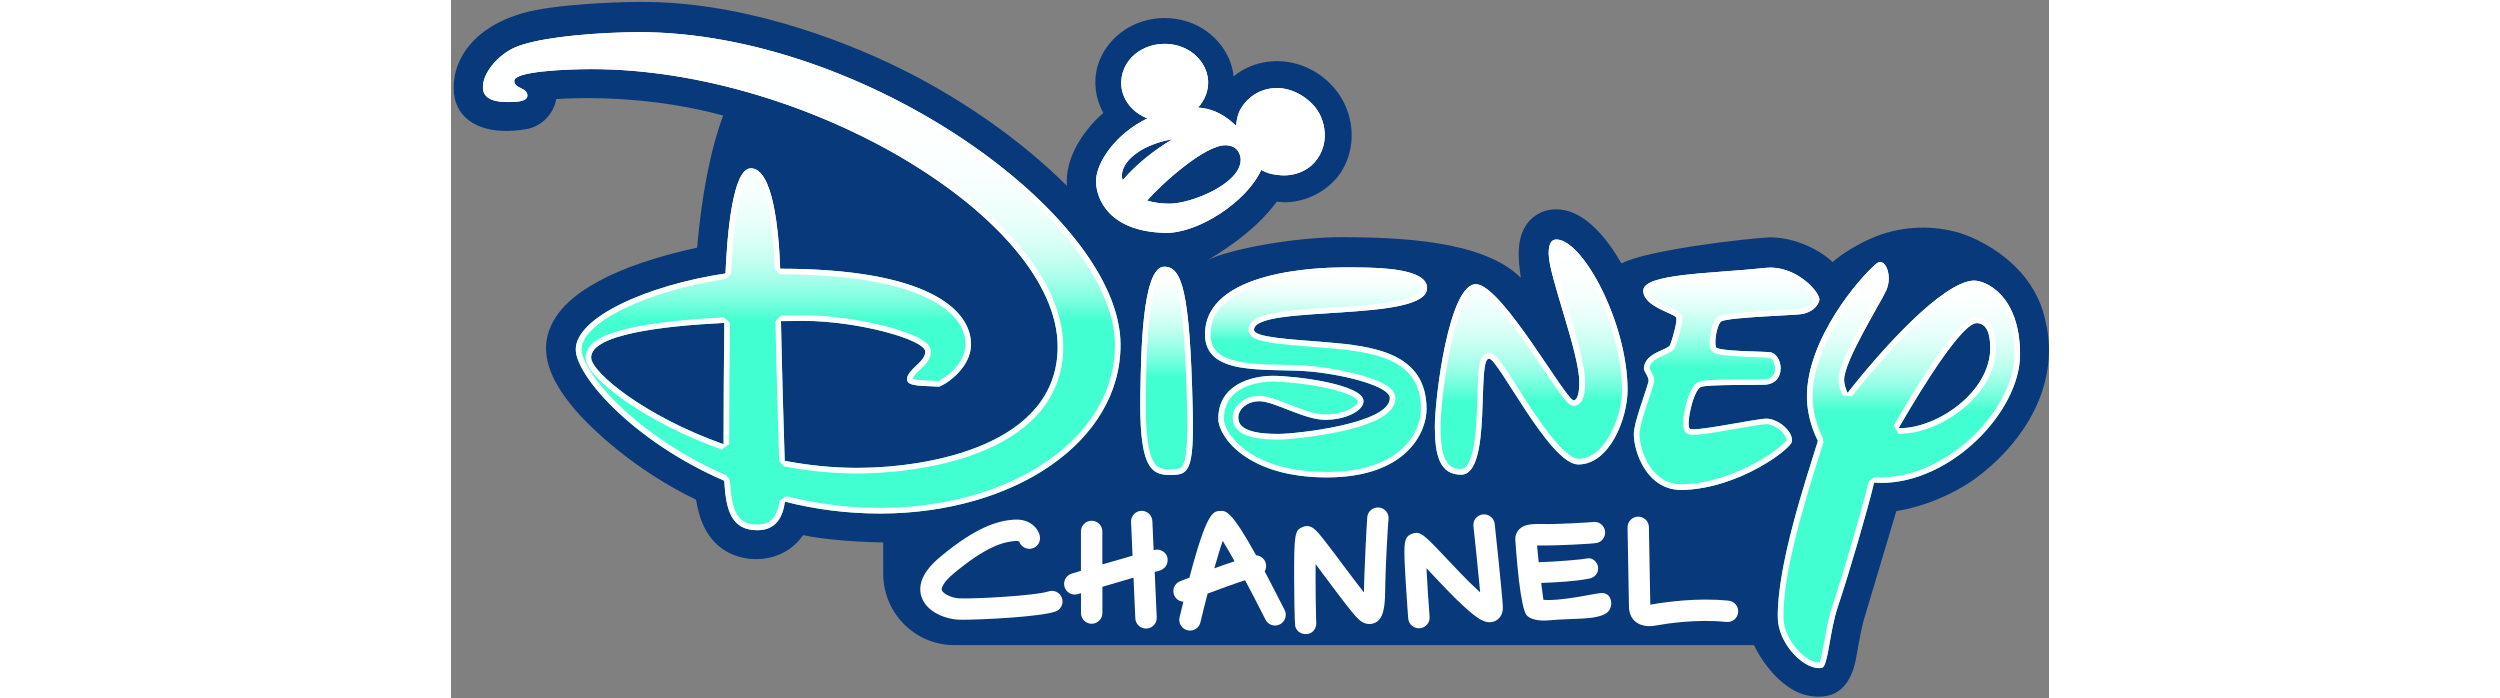 <svg xmlns="http://www.w3.org/2000/svg" xmlns:xlink="http://www.w3.org/1999/xlink" id="Layer_2" x="0px" y="0px" width="179" height="50" viewBox="0 0 3000 1311" style="enable-background:new 0 0 3000 1311;" xml:space="preserve"><rect x="0" y="0" width="3000" height="1311" fill="#808080" stroke="none"/><style type="text/css">	.st0{fill:#07397B;}	.st1{fill:url(#SVGID_1_);}	.st2{fill:#FFFFFF;}	.st3{fill:url(#SVGID_00000176014370744133474300000011899459567724389053_);}	.st4{fill:url(#SVGID_00000150071595701761064260000011804146545355314604_);}	.st5{fill:url(#SVGID_00000124121301002574062720000009714950844915314872_);}	.st6{fill:url(#SVGID_00000027566619645257730680000004761762121726388907_);}	.st7{fill:url(#SVGID_00000003784381581715597240000004101877477959891101_);}</style><path class="st0" d="M2993.8,604.8C2973,497.9,2870.5,447,2824.2,435c-51.5-13.3-107.1-9.3-155.9,11.6  c-23.7,10.2-55.3,28.1-74.5,45.4c-20.4-19.6-66-46.4-117.7-46.4c-45.4,2.1-231.1,23.7-278.8,49c-26.2-46.1-67.2-97.8-116.9-101.5  c-23.3-1.8-46,7.6-60,26.6c-19.5,26.6-18,62.5-11.9,101.9c-70.9-71-230.1-75.6-331.4-76.4c-96.3-0.6-222,24.2-257.5,43.7  c18.1-10.9,87.6-51.3,130.8-110.4c43.7,6.9,93.6-16.4,118.6-52.5c27.2-39.4,28.5-92.4,6.7-134.5c-17.9-34.8-50.8-61.2-88.4-71.7  c-40.4-11.4-85.3-3.3-118,23.4c-4.8-44.8-36.8-83-78.1-99.5c-44.2-17.7-96.8-11.3-134.5,18.2c-20.3,15.9-36,37.9-43,62.8  c-8.1,29.1-3.9,60.9,10.9,87.1c-0.1,0.1-0.2,0.4-0.4,0.5c-37.8,33.5-71.5,83.7-68,136.5c-89.6-89-195.2-159.7-293.2-210.4  C763.4,87,573.2,8.2,377.1,3.8c-57.8-1.3-186.2,4-244.5,21.5C8,62.7-4.1,153.2,9.2,192.5c15.1,44.1,66.6,61.3,132.7,49.9  c24.5-4.3,49.9-24.7,55.8-56.5c96.2-5.6,207.1,2.3,313.3,31c-24.5,65.5-40.3,150.8-49,248.1c-53.7,11.5-118.5,30.1-168,54.3  c-44.2,21.7-92.9,52.9-110,101.7c-18.5,52.3,12.1,103.5,44.4,142.9c34.3,41.5,117.9,119.5,231.6,174.2c4.7,28.1,17.4,86.7,77.2,106  c41.2,13.3,93.9,3.9,123.9-39.5c37.8,8.7,107.8,13.2,150.3,13.7l0.1,59.2c0,73.4,59.7,133.6,133.2,133.6h1501.5  c18.8,39.3,57.2,86,101.1,94.7c78.9,15.5,88.4-57.8,92.5-80.9c4.4-24.2,8.1-48.5,15.8-72l57.8-193.5c50.4-7.7,107.7-31.5,148.6-61.3  c40-29.3,74.8-66,100.1-108.6C2994.9,734.1,3009.2,668.4,2993.8,604.8"></path><g>	<linearGradient id="SVGID_1_" gradientUnits="userSpaceOnUse" x1="658.444" y1="60.272" x2="658.444" y2="995.378">		<stop offset="0" style="stop-color:#FFFFFF"></stop>		<stop offset="0.229" style="stop-color:#FDFFFF"></stop>		<stop offset="0.312" style="stop-color:#F6FFFD"></stop>		<stop offset="0.371" style="stop-color:#EBFFFA"></stop>		<stop offset="0.418" style="stop-color:#DAFFF6"></stop>		<stop offset="0.459" style="stop-color:#C4FFF1"></stop>		<stop offset="0.495" style="stop-color:#A8FFEA"></stop>		<stop offset="0.528" style="stop-color:#88FFE2"></stop>		<stop offset="0.557" style="stop-color:#64FFD9"></stop>		<stop offset="0.58" style="stop-color:#41FFD1"></stop>	</linearGradient><path class="st1" d="M1257,646.7c-0.6-245.4-495.8-598.2-926.7-586.1c-93.9,2.6-172.8,12.6-209.9,28.3   c-31.5,13.8-60.5,47.2-60.5,74.5c-0.6,26.1,29.9,28.3,48.3,28.1c18.5,0,35.4-1.6,35.2-12.4c0-15.3-24.6-12.1-24.6-27.4   c0-17.7,95.1-21.8,142.6-22c407.4-1.1,876.8,281.1,877.5,520.5c0.5,186-241.7,227.8-375.1,228.1c-47.5,0.1-93.5-4.9-137.3-13.3   c-2-59.2-5.5-183.6-7-262.2c15.4-0.2,29.7-0.4,42.1-0.4c99-0.4,228.6,34.6,228.9,57.8c0,19.7-34.4,33.3-34.4,52.1   c0.1,14.1,31.9,11.6,59.6,13.5c4.8,0.5,60.7-30.6,60.6-79.8C976.1,581,894,504.5,618,504.5c-2.6-73.2-13.7-188.7-55.2-188.5   c-34.5,0.1-44.5,127.2-47.5,197.4c-148.8,22.4-281.2,83-281.1,142.7c0,48.7,106.5,171.7,278.8,246.5c2.9,55.2,13.5,93.1,62.5,92.8   c35.5,0,47.7-26.1,51.4-53.6c55.7,14.2,116.1,22.4,180.2,22.3C1057,963.3,1257.6,829.8,1257,646.7z M511.7,834   c-148-52.3-248.4-135.2-248.6-162.8c-0.1-42.8,129.9-59,250-65C512.3,673.3,511.6,769.5,511.7,834z"></path>	<path class="st2" d="M352,70.8c51.1,0,104.6,5.1,159.2,15.1c52,9.6,105.2,23.7,158.3,42C770,162.6,869.8,212.3,958,271.7   c85.9,57.8,158.1,122.8,208.9,188c51.9,66.7,79.4,131.3,79.6,187c0.1,42.7-11.1,83.6-33.4,121.3c-21.6,36.6-52.9,69.2-93,97   c-81.8,56.7-192.9,88.1-312.9,88.4l-1.4,0c-59.8,0-119-7.4-176.1-22l-13,8.8c-5.3,39.9-25.9,44.5-41,44.5l-0.1,0l-0.6,0   c-19,0-31-6.3-38.8-20.4c-7.1-12.7-10.9-32-12.5-62.5l-6.3-9.1c-75.8-32.9-147.2-79.4-200.9-131c-49.4-47.4-71.5-87.3-71.5-105.9   c0-23.6,28.7-51.3,78.8-75.9c25.3-12.4,54.9-23.7,88-33.4c33.5-9.8,69-17.6,105.3-23l8.9-9.9c1.4-34.2,4.6-83.5,11.8-123.6   c3.8-21.2,8.2-37.7,13.3-48.9c4.9-10.9,9.4-14.8,12-14.8l0.1,0c12.1,0,23.7,21.3,31.8,58.6c8.4,38.6,11.6,86.5,12.7,119.8L618,515   c64.9,0,122.3,4.3,170.6,12.8c43,7.6,79.1,18.5,107.4,32.5c24.4,12.1,42.8,26.4,54.7,42.4c10.1,13.6,15.2,28.2,15.2,43.4   c0.1,21.1-12.4,38.1-22.9,48.7c-11.8,11.9-24.3,18.9-28.1,20.5c-5.2-0.3-10.5-0.5-15.6-0.7c-8.5-0.3-16.5-0.6-23.1-1.4   c-5.4-0.7-8.1-1.6-9.4-2.2c1.1-4.7,7.7-11,13.5-16.5c9.7-9.3,20.7-19.8,20.7-34.3l0-0.1c-0.1-10.2-8.9-19.1-27.7-28.1   c-14.1-6.7-33.7-13.4-56.8-19.5C767,599.7,709.7,592,663.2,592c-0.5,0-1.1,0-1.5,0c-12.6,0-26.9,0.1-42.3,0.4l-10.3,10.7   c1.4,76.8,5,201.7,7,262.3l8.5,10c46.6,9,92.9,13.5,137.6,13.5l1.7,0c41.8-0.1,149.2-4.8,241.9-45.3c43.5-19,77.6-43.4,101.6-72.6   c28-34.1,42.2-74.7,42-120.8c-0.1-30.6-7.5-62.7-22-95.2c-13.8-30.9-34.1-62.4-60.2-93.6c-50.2-59.9-122.1-118.6-208.1-170   c-85.9-51.3-184.1-94.2-284-124c-51.9-15.5-104.1-27.4-155.3-35.5c-53.4-8.4-105.9-12.7-156-12.7c-0.8,0-1.6,0-2.4,0   c-15.5,0.1-55.2,0.7-90.2,4.5c-16.9,1.8-30.2,4.2-39.7,7.1c-5.7,1.7-23.1,6.9-23.1,21c0,14.2,11.4,19.8,18.2,23.1   c1.8,0.9,5.1,2.5,6.1,3.5c-2.1,1-8,2.6-24.4,2.6l-0.1,0c-0.4,0-0.8,0-1.3,0c-17,0-28.2-2.6-33.3-7.9c-1.4-1.5-3.4-4.1-3.2-9.6   l0-0.2c0-21.9,25.3-52.2,54.1-64.9c34.6-14.6,111.6-24.8,206-27.4C337.6,70.9,344.8,70.8,352,70.8 M508.2,843.9l14-9.9   c-0.1-67.4,0.7-165.2,1.5-227.6l-11-10.6c-72.1,3.6-129.9,10-171.8,18.9c-26.4,5.6-46.3,12.2-60.6,20c-18.4,10-27.6,22.3-27.6,36.7   c0,9.9,6.9,21.9,20.9,36.9c12.7,13.5,30.8,28.6,52.4,43.8C376.7,787.6,441.4,820.3,508.2,843.9 M352,60.3c-7.3,0-14.5,0.1-21.7,0.3   c-93.9,2.6-172.8,12.6-209.9,28.3c-31.5,13.8-60.5,47.2-60.5,74.5c-0.6,25.4,28.4,28.2,47,28.2c0.5,0,0.9,0,1.3,0   c18.5,0,35.4-1.6,35.2-12.4c0-15.3-24.6-12.1-24.6-27.4c0-17.7,95.1-21.8,142.6-22c0.8,0,1.6,0,2.4,0   c406.9,0,874.4,281.6,875.1,520.5c0.5,186-241.7,227.8-375.1,228.1c-0.6,0-1.1,0-1.7,0c-46.9,0-92.3-5-135.6-13.3   c-2-59.2-5.5-183.6-7-262.2c15.4-0.2,29.7-0.4,42.1-0.4c0.5,0,1,0,1.5,0c98.8,0,227.1,34.8,227.3,57.8c0,19.7-34.4,33.3-34.4,52.1   c0.1,14.1,31.9,11.6,59.6,13.5c0,0,0.1,0,0.1,0c5.5,0,60.6-31,60.5-79.8C976.1,581,894,504.5,618,504.5   c-2.6-73.1-13.7-188.5-55.1-188.5c0,0-0.1,0-0.1,0c-34.5,0.1-44.5,127.2-47.5,197.4c-148.8,22.4-281.2,83-281.1,142.7   c0,48.7,106.5,171.7,278.8,246.5c2.9,54.9,13.4,92.8,61.8,92.8c0.2,0,0.5,0,0.7,0c35.5,0,47.7-26.1,51.4-53.6   c55.3,14.1,115.3,22.3,178.7,22.3c0.5,0,0.9,0,1.4,0c249.9-0.7,450.5-134.3,449.9-317.4C1256.4,405.4,777.7,60.,352,60.3L352,60.3   z M511.7,834c-148-52.3-248.4-135.2-248.6-162.8c-0.1-42.8,129.9-59,250-65C512.3,673.3,511.6,769.5,511.7,834L511.7,834z"></path></g><g>			<linearGradient id="SVGID_00000053505133809497803550000014469962954646088612_" gradientUnits="userSpaceOnUse" x1="1343.404" y1="500.683" x2="1343.404" y2="891.715">		<stop offset="0" style="stop-color:#FFFFFF"></stop>		<stop offset="7.576791e-02" style="stop-color:#FBFFFE"></stop>		<stop offset="0.153" style="stop-color:#EFFFFB"></stop>		<stop offset="0.231" style="stop-color:#DAFFF6"></stop>		<stop offset="0.309" style="stop-color:#BEFFEF"></stop>		<stop offset="0.387" style="stop-color:#99FFE6"></stop>		<stop offset="0.465" style="stop-color:#6DFFDC"></stop>		<stop offset="0.53" style="stop-color:#41FFD1"></stop>	</linearGradient>	<path style="fill:url(#SVGID_00000053505133809497803550000014469962954646088612_);" d="M1392.5,769   c-5.3-224.9-20.6-268.3-53.6-268.3c-42.2,0.2-43.3,170.4-44.7,232.4c-3.1,141.8,18.1,158.9,55.8,158.6   C1383.8,891.6,1395.4,887.7,1392.5,769z"></path>	<path class="st2" d="M1338.9,511.2c5.8,0,9.7,1.9,13.4,6.4c5.3,6.5,9.8,18.3,13.5,35.1c8.6,38.7,13.5,105.5,16.1,216.5   c1.6,66.2-1.5,98.3-10.4,107.5c-3.7,3.8-9.6,4.4-21.7,4.5l-0.7,0c-12.4,0-19.8-2.3-25.3-7.9c-14.9-15.2-21-59.7-19.3-140   c0.1-3.2,0.1-6.6,0.2-10.3c0.7-33.4,1.8-89.2,7.6-135.6c3.2-25.1,7.4-44.5,12.5-57.8C1329.4,518.1,1334.6,511.2,1338.9,511.2    M1338.9,500.7c-42.2,0.2-43.3,170.4-44.7,232.4c-3,140.9,17.8,158.6,55,158.6c0.3,0,0.5,0,0.8,0c33.8-0.1,45.4-4,42.5-122.8   C1387.2,544,1371.9,500.7,1338.9,500.7L1338.9,500.7z"></path></g><g>	<path class="st2" d="M1341.7,437.2c61.2,1.1,152.7-58.9,179.3-118.1c8.7,4.9,18.2,8.1,28.1,8.9c23.4,4.2,48.3-1.6,66.3-17.4   c17.4-15.4,26.4-38.6,24.8-61.7c-1.2-19.6-8.9-39-22.6-53c-24.1-24.5-52.4-32.9-76.5-30.1c-24.4,2.8-45.9,16.9-58.3,38.2   c-5.5,9.5-8.2,20.6-8.7,31.6c-0.4,0-0.7-0.1-1.1-0.1c-15.4-14.9-37.9-31.6-70.7-33.4c12.5-13.5,19.9-31.5,19.1-49.9   c-1.1-23-14.7-43.7-33.8-56.1c-35.7-23.1-88.2-16.9-114.9,17.4c-14.4,18.6-18.7,43.3-10.2,65.6c7.7,20.2,24.8,35.4,44.8,43.2   c-60.5,29.4-96.6,83.7-96.4,118C1211.1,375,1237,435.3,1341.7,437.2z M1453.6,272.7c24.7-0.1,29,19.5,29,27   c0.1,45.3-93.1,82.5-133.3,82.6c-16.6,0-30.7-2.2-42.5-5.8C1338.8,340.6,1415.8,272.8,1453.6,272.7z M1354.5,261.4   c-34.5,20.2-69.8,48.7-93.5,77C1251.2,309,1291.1,272,1354.5,261.4z"></path><path class="st2" d="M1339.8,92.8c15.4,0,30,4.2,42.2,12.1c17.3,11.2,28.1,29,29,47.7c0.7,15-5.2,30.4-16.3,42.3l7.1,17.6   c31,1.7,51.4,18.2,64,30.5l7.3,3c-0.6,0-1.1-0.1-1.2-0.1c0.4,0.1,1.2,0.2,2.3,0.2l10.5-10c0.4-10,3-19.3,7.3-26.8   c5.2-9,12.6-16.8,21.3-22.5c8.7-5.7,18.7-9.3,29.1-10.5c2.5-0.3,5.2-0.4,7.8-0.4c21.2,0,42.6,9.8,60,27.5   c11.4,11.6,18.5,28.4,19.7,46.3l0,0.1c1.4,20.2-6.6,40-21.3,53.1c-11.8,10.4-27.6,16.1-44.6,16.1c-4.3,0-8.7-0.4-13-1.1l-0.9-0.1   c-8.1-0.7-16.2-3.3-23.9-7.6l-14.7,4.9c-5.9,13.2-15.4,26.7-28.3,40.3c-12.3,13-27.4,25.5-43.7,36.3   c-33.3,22.1-69.3,35.3-96.1,35.3c-0.5,0-1,0-1.5,0c-23.3-0.4-43.9-3.9-61-10.4c-14.5-5.5-26.7-13.1-36.3-22.7   c-20.8-20.8-23.1-44.3-23.1-53.4c-0.1-15,8.7-35.3,23.3-54.4c17-22.1,40.9-41.3,67.2-54.1l-0.8-19.2c-18.4-7.2-32.6-20.8-38.8-37.2   c-7.1-18.5-3.9-39.2,8.6-55.4C1294.3,102.9,1316.2,92.8,1339.8,92.8 M1269.1,345.2c22.3-26.5,56.2-54.5,90.8-74.7l-7-19.4   c-44,7.3-80.9,27.7-96.3,53.3c-7.5,12.5-9.4,25.4-5.5,37.4L1269.1,345.2 M1349.3,392.9L1349.3,392.9c23-0.1,57.8-10.4,86.6-25.6   c16.3-8.6,29.5-18.2,39.1-28.3c12-12.6,18-25.8,18-39.2c0-2.9-0.5-13.1-7.1-22.4c-4.9-6.9-14.4-15.1-32.1-15.1c0,0,0,0,0,0l-0.3,0   c-19.3,0.1-46.8,13.7-81.9,40.7c-31,23.8-58.5,50.8-72.6,66.8l4.8,17C1317.4,390.8,1332.7,392.9,1349.3,392.9 M1339.8,82.3   c-25.5,0-51,10.5-67,31.1c-14.4,18.6-18.7,43.3-10.2,65.6c7.7,20.2,24.8,35.4,44.8,43.2c-60.5,29.4-96.6,83.7-96.4,118   c0.1,34.8,26.1,95.1,130.7,96.9c0.6,0,1.1,0,1.7,0c61.2,0,151.3-59.4,177.6-118.1c8.7,4.9,18.2,8.1,28.1,8.9   c4.9,0.9,9.9,1.3,14.8,1.3c18.7,0,37.3-6.2,51.5-18.7c17.4-15.4,26.4-38.6,24.8-61.7c-1.2-19.6-8.9-39-22.6-53   c-21.2-21.5-45.6-30.6-67.5-30.6c-3,0-6,0.2-9,0.5c-24.4,2.8-45.9,16.9-58.3,38.2c-5.5,9.5-8.2,20.6-8.7,31.6   c-0.4,0-0.7-0.1-1.1-0.1c-15.4-14.9-37.9-31.6-70.7-33.4c12.5-13.5,19.9-31.5,19.1-49.9c-1.1-23-14.7-43.7-33.8-56.1   C1373.5,86.9,1356.6,82.3,1339.8,82.3L1339.8,82.3z M1261,338.4c-9.8-29.4,30.1-66.5,93.5-77C1320,281.6,1284.8,310.1,1261,338.4   L1261,338.4z M1349.3,382.4c-16.6,0-30.7-2.2-42.5-5.8c31.9-36,108.9-103.8,146.7-103.9c0.1,0,0.2,0,0.2,0   c24.5,0,28.8,19.5,28.8,27C1482.7,345.1,1389.5,382.3,1349.3,382.4L1349.3,382.4z"></path></g><g>			<linearGradient id="SVGID_00000130630484815272047740000011239509688303813536_" gradientUnits="userSpaceOnUse" x1="1624.089" y1="502.109" x2="1624.089" y2="896.365">		<stop offset="0" style="stop-color:#FFFFFF"></stop>		<stop offset="5.633221e-02" style="stop-color:#FBFFFE"></stop>		<stop offset="0.107" style="stop-color:#F0FFFB"></stop>		<stop offset="0.157" style="stop-color:#DEFFF7"></stop>		<stop offset="0.204" style="stop-color:#C4FFF1"></stop>		<stop offset="0.251" style="stop-color:#A2FFE9"></stop>		<stop offset="0.297" style="stop-color:#79FFDF"></stop>		<stop offset="0.342" style="stop-color:#4AFFD3"></stop>		<stop offset="0.35" style="stop-color:#41FFD1"></stop>	</linearGradient>	<path style="fill:url(#SVGID_00000130630484815272047740000011239509688303813536_);" d="M1415.6,628   c0.2,81.8,121.3,61.8,201.7,69.9c65.6,6.7,145.3,28,145.3,49.4c0.1,48-173.4,67.2-209.2,67.4c-73.7,0.2-75.3-21.3-75.3-32.1   c0-10.6,12.2-29.1,39.8-29.3c27.5,0,84.4,35.1,123.5,34.9c39.3-0.1,71.8-17.5,71.7-35c-0.1-32.1-130-47.6-170-47.6   c-42.1,0.2-102.8,17.5-102.6,80.9c0.1,32.8,54,110.3,204.8,109.8c148.8-0.4,186.3-84.8,186.2-128.5   c-0.2-105.9-100.6-117.9-188-125.3c-65.6-5.4-136.1-8.7-135.9-23.3c0.5-48.3,325.1-12.6,324.9-78.5   c-0.2-39.4-101.1-38.9-158.1-38.7C1631.7,502.3,1415.2,507.4,1415.6,628z"></path><path class="st2" d="M1689.7,512.6c28,0,63.6,0.6,91.2,5.7c14.1,2.6,24.9,6,32,10.3c9.1,5.5,9.1,10.5,9.2,12.3   c0,1.6,0,6.4-10.6,12.3c-8.5,4.7-21.5,8.7-38.7,12.1c-33.7,6.5-78.5,9.3-121.8,12.1c-37.9,2.4-73.7,4.7-100.9,9.3   c-24.5,4.1-52.6,11.5-52.9,32.5c-0.2,16.3,21.9,21,42.6,24.3c20.9,3.2,48.4,5.4,77.6,7.6c8.3,0.6,16.9,1.3,25.2,2   c45.6,3.9,89.3,8.7,123.1,24.8c17.8,8.5,30.8,19.2,39.9,32.7c10.3,15.4,15.4,34.2,15.4,57.4c0,9.5-2.3,42.8-34,72.9   c-14.1,13.5-32.1,24.1-53.3,31.6c-25,8.9-54.8,13.4-88.4,13.5l-1.4,0c-43.7,0-105.4-7-151.6-40.6c-13.6-9.9-24.7-21.4-32.1-33.3   c-8.3-13.2-9.2-22.2-9.2-25.4c-0.1-24.4,10.1-42.9,30.3-55.1c15.9-9.6,38.4-15.1,61.8-15.3c17.8,0,59.9,3.6,97.8,11.6   c20,4.2,35.7,9,46.8,14.1c12.2,5.7,14.9,10.2,14.9,11.5c0,1.8-1.4,4.2-3.8,6.7c-4.6,4.7-12.4,9-22,12.2c-10.8,3.6-23,5.5-35.5,5.6   l-0.3,0c-19.3,0-45.1-10.1-67.9-19c-21.8-8.5-40.6-15.9-55.2-15.9c-18.8,0.1-30.6,7.4-37.3,13.4c-8.1,7.4-13,17.3-13,26.3   c0,5.1,0,18.5,14.3,28.6c13.3,9.4,36.3,13.9,70.2,13.9l1.3,0c17.7-0.1,71.2-5,120.3-16.1c66.9-15.1,99.4-35.4,99.3-61.9   c0-15.6-17.6-28.4-55.4-40.2c-27.9-8.8-65.1-16.1-99.3-19.6c-17.9-1.8-37.9-2.2-57.3-2.7c-34.5-0.8-70.2-1.6-96.2-9.7   c-26.8-8.4-38.7-22.9-38.8-47.1c-0.1-24.8,9.9-45.2,30.5-62.4c17.6-14.7,42.9-26.6,75.1-35.5c56.1-15.5,118.6-17.3,142.8-17.4   l0.2,0C1679.5,512.6,1684.5,512.6,1689.7,512.6 M1689.7,502.1c-5.4,0-10.5,0-15.3,0c-42.7,0.1-259.2,5.3-258.9,125.8   c0.2,81.8,121.3,61.8,201.7,69.9c65.6,6.7,145.3,28,145.3,49.4c0.1,48-173.4,67.2-209.2,67.4c-0.4,0-0.8,0-1.2,0   c-72.5,0-74-21.4-74-32.1c0-10.6,12.2-29.1,39.8-29.3c27.4,0,84.1,34.9,123.1,34.9c0.1,0,0.3,0,0.4,0c39.3-0.1,71.8-17.5,71.7-35   c-0.1-32.1-130-47.6-170-47.6c-42.1,0.2-102.8,17.5-102.6,80.9c0.1,32.7,53.6,109.8,203.3,109.8c0.5,0,0.9,0,1.4,0   c148.8-0.4,186.3-84.8,186.2-128.5c-0.2-105.9-100.6-117.9-188-125.3c-65.6-5.4-136.1-8.7-135.9-23.3   c0.5-48.3,325.1-12.6,324.9-78.5C1832.4,504.7,1747.8,502.1,1689.7,502.1L1689.7,502.1z"></path></g><g>			<linearGradient id="SVGID_00000064341086026972338730000017245546932261802934_" gradientUnits="userSpaceOnUse" x1="2027.968" y1="449.647" x2="2027.968" y2="891.101">		<stop offset="0" style="stop-color:#FFFFFF"></stop>		<stop offset="0.155" style="stop-color:#FCFFFE"></stop>		<stop offset="0.258" style="stop-color:#F3FFFC"></stop>		<stop offset="0.345" style="stop-color:#E4FFF9"></stop>		<stop offset="0.424" style="stop-color:#CFFFF3"></stop>		<stop offset="0.498" style="stop-color:#B4FFED"></stop>		<stop offset="0.567" style="stop-color:#92FFE5"></stop>		<stop offset="0.631" style="stop-color:#6AFFDB"></stop>		<stop offset="0.688" style="stop-color:#41FFD1"></stop>	</linearGradient><path style="fill:url(#SVGID_00000064341086026972338730000017245546932261802934_);" d="M1896.3,891.1c59.2-0.1,28.6-218,52.4-218   c17.5,0,114.1,199.1,167.8,198.8c58.3-0.1,92.4-85.3,92.4-140.5c-0.6-126.8-84.7-281.9-133.6-281.7c-12.2,0-14.6,13.1-14.6,26.8   c0.2,41.4,57.4,185.4,57.5,240.7c0,11.4-0.9,31.9-9.8,34.4c-13.8,3.9-133.4-214.3-183.2-218c-51.3-3.7-78.5,214.3-78.2,267.9   C1847.1,855.2,1856.4,891.2,1896.3,891.1z"></path>	<path class="st2" d="M2075.3,449.6l0,10.5c8.5,0,20.7,8.3,33.6,22.7c14.2,15.9,28.7,38.3,41.9,64.8c13.8,27.7,25.5,58.5,33.7,89   c9.1,33.6,13.7,65.5,13.9,94.8c0,27.6-8.8,60.4-23,85.7c-7.7,13.8-16.6,24.6-26.3,32.2c-10.2,8-21.2,12-32.6,12l-0.1,0   c-3.8,0-10.7-1.9-21.7-11.1c-8.9-7.3-19.1-18.3-30.4-32.6c-21.5-27-43.1-60.8-62.2-90.7c-33.9-53.1-42.2-64.4-53.3-64.4   c-3.9,0-11.2,1.6-15.3,12.5c-1.7,4.4-2.9,10.1-3.8,18.1c-1.6,13.7-2.2,32.5-2.8,52.4c-1,31.5-2.1,67.1-7.4,94.6   c-2.7,14-6.2,24.6-10.5,31.5c-4.9,7.9-9.5,8.8-12.5,8.8l-0.2,0c-14.7,0-23.9-5.7-29.9-18.6c-5.9-12.7-8.7-31.9-8.7-60.5   c-0.1-24.2,5.5-79.7,15-130.6c15.9-85,33.3-112.8,42.2-121.7c3.4-3.4,6.5-5.1,9.3-5.1c0.2,0,0.4,0,0.5,0c2.8,0.2,9.4,2.2,21.8,13.3   c9.3,8.4,20.4,20.6,33.1,36.3c23.7,29.7,48.5,66.3,70.4,98.7c40,59.2,48,69.7,58.4,69.7c1.1,0,2.2-0.1,3.2-0.4   c15.5-4.3,17.5-26,17.5-44.5c-0.1-31.3-16.5-86.3-32.4-139.5c-12.3-41.1-25-83.7-25.1-101.3c0-6.7,0.6-11.5,1.9-14.4   c0.8-1.9,1.1-1.9,2.2-1.9L2075.3,449.6 M2075.3,449.6C2075.3,449.6,2075.3,449.6,2075.3,449.6c-12.3,0-14.6,13.1-14.6,26.8   c0.2,41.4,57.4,185.4,57.5,240.7c0,11.4-0.9,31.9-9.8,34.4c-0.1,0-0.3,0.1-0.4,0.1c-15.5,0-133.4-214.4-182.8-218   c-0.4,0-0.9,0-1.3,0c-50.5,0-77.2,214.8-76.9,268c0.1,53.6,9.4,89.6,49.1,89.6c0.1,0,0.1,0,0.2,0c59.2-0.1,28.6-218,52.4-218   c17.5,0,113.9,198.8,167.6,198.8c0.1,0,0.1,0,0.1,0c58.3-0.1,92.4-85.3,92.4-140.5C2208.3,604.6,2124.3,449.7,2075.3,449.6   L2075.3,449.6z"></path></g><g>			<linearGradient id="SVGID_00000134214538829077029250000017309776362612163489_" gradientUnits="userSpaceOnUse" x1="2394.757" y1="502.474" x2="2394.757" y2="919.91">		<stop offset="0" style="stop-color:#FFFFFF"></stop>		<stop offset="6.126887e-02" style="stop-color:#FBFFFE"></stop>		<stop offset="0.127" style="stop-color:#EEFFFB"></stop>		<stop offset="0.195" style="stop-color:#D8FFF6"></stop>		<stop offset="0.264" style="stop-color:#BAFFEE"></stop>		<stop offset="0.334" style="stop-color:#94FFE5"></stop>		<stop offset="0.404" style="stop-color:#65FFDA"></stop>		<stop offset="0.452" style="stop-color:#41FFD1"></stop>	</linearGradient>	<path style="fill:url(#SVGID_00000134214538829077029250000017309776362612163489_);" d="M2220.5,815.2   c0.1,33.2,24.6,106.8,92.4,104.6c107.1-3.5,203.2-78,204.5-91.1c2.2-19.8-27-42.8-47.7-42.8c-20.6,0-136.5,25.7-144.2,18.8   c-7.5-6.9,6.7-73.7,21.4-78.5c14.6-4.7,104.9-3.2,119.7-4c42.1-2.4,34.1-59.2,8.1-61.3c-13-1.2-95-1.3-99.7-8.9   c-4.3-7.5,1.5-45.4,10.6-49.2c18.6-7.7,143.1-11.1,152.5-13.5c15.4-3.9,26.8-12.1,30.6-25.3c3.9-13.1-43.2-67.6-101.3-61.1   c-99.7,10.8-229.2,10.3-229.1,42.8c0,30.6,60.6,42.8,62.2,51.2c1.6,8.6-7.8,40.1-11.4,49.9c-3.7,10.8-46.8,14-49.7,43.8   c-0.6,7,10.8,17.6,8.6,26.1C2241.1,742,2220.5,793.7,2220.5,815.2z"></path><path class="st2" d="M2477,513c26.2,0,47.4,13.4,57.7,21.4c16.2,12.5,22.7,24.2,23.6,27.6c-2.7,8.2-10.4,14-22.7,17.2   c-3.4,0.6-21.6,1.6-39.3,2.6c-57.1,3.2-101.9,6-114.7,11.3c-5.7,2.4-10,8-13.3,17.8c-3.8,11.1-8.4,36-2.5,46.3l0.2,0.4   c5.1,8.1,17.3,10.8,88.1,13c9,0.3,16.7,0.5,19.6,0.8l0.2,0c6.4,0.5,12,10,11.9,20.3c-0.1,7.1-2.7,19.1-19.7,20.1   c-4.1,0.2-15.2,0.3-28.1,0.3c-46.7,0.2-83.2,0.7-94.2,4.2l-0.1,0c-6.9,2.2-12.6,8.9-17.8,21c-3.6,8.2-6.9,18.9-9.3,30   c-1.9,8.9-3.2,17.5-3.5,24.3c-0.5,10.7,1.1,16.9,5.4,20.8l0.1,0.1c3.8,3.4,8.9,3.8,13.9,3.8c15.6,0,49.4-5.9,82-11.6   c23.6-4.1,48-8.4,55.3-8.4c9.1,0,22.1,6.9,30.3,16c4.5,5,7,10.1,7,14.1c-3.7,5.7-24.8,24.8-61.8,44.5   c-30.9,16.5-79,36.4-132.7,38.2c-0.9,0-1.8,0-2.6,0c-13.3,0-25.4-3.4-36-10.1c-9.3-5.9-17.5-14.4-24.4-25.1   c-12.7-19.9-18.5-43.9-18.5-58.9c0-13,9.6-41.8,17.3-64.9c3.9-11.6,7.5-22.5,9.7-30.8l0-0.1c2.3-8.7-2-16.5-5.5-22.8   c-1-1.7-2.4-4.3-2.8-5.5c0.7-5.3,3.4-9.7,8.5-13.8c5.5-4.4,12.8-7.7,19.3-10.6c9.9-4.5,18.5-8.3,21.3-16.5l0,0   c1.1-3.1,14.3-41.8,11.8-55.2l0-0.1c-1.6-8.1-9.5-11.7-22.7-17.7c-14.7-6.7-39.2-17.8-39.2-31.5c0-1.1,2.2-3.4,7.1-5.8   c6.8-3.4,17.4-6.4,31.6-9c28.1-5.2,66-8,106-11c25-1.9,50.9-3.8,75-6.4C2471.4,513.1,2474.2,513,2477,513 M2477,502.5   c-3.2,0-6.4,0.2-9.6,0.5c-99.7,10.8-229.2,10.3-229.1,42.8c0,30.6,60.6,42.8,62.2,51.2c1.6,8.6-7.8,40.1-11.4,49.9   c-3.7,10.8-46.8,14-49.7,43.8c-0.6,7,10.8,17.6,8.6,26.1c-6.9,25.2-27.4,76.9-27.4,98.4c0.1,32.7,23.9,104.7,89.4,104.7   c1,0,2,0,3,0c107.1-3.5,203.2-78,204.5-91.1c2.2-19.8-27-42.8-47.7-42.8c-18.1,0-110.5,20-137.3,20c-3.6,0-6-0.4-6.9-1.2   c-7.5-6.9,6.7-73.7,21.4-78.5c14.6-4.7,104.9-3.2,119.7-4c42.1-2.4,34.1-59.2,8.1-61.3c-13-1.2-95-1.3-99.7-8.9   c-4.3-7.5,1.5-45.4,10.6-49.2c18.6-7.7,143.1-11.1,152.5-13.5c15.4-3.9,26.8-12.1,30.6-25.3C2572.4,551.7,2530.6,502.5,2477,502.5   L2477,502.5z"></path></g><g>			<linearGradient id="SVGID_00000023977047060145124120000010727053630675637415_" gradientUnits="userSpaceOnUse" x1="2718.278" y1="491.938" x2="2718.278" y2="1254.227">		<stop offset="0" style="stop-color:#FFFFFF"></stop>		<stop offset="8.315509e-02" style="stop-color:#FCFFFE"></stop>		<stop offset="0.138" style="stop-color:#F3FFFC"></stop>		<stop offset="0.185" style="stop-color:#E4FFF9"></stop>		<stop offset="0.227" style="stop-color:#CFFFF3"></stop>		<stop offset="0.267" style="stop-color:#B4FFED"></stop>		<stop offset="0.304" style="stop-color:#92FFE5"></stop>		<stop offset="0.338" style="stop-color:#6AFFDB"></stop>		<stop offset="0.369" style="stop-color:#41FFD1"></stop>	</linearGradient>	<path style="fill:url(#SVGID_00000023977047060145124120000010727053630675637415_);" d="M2857.9,526.8   c-58.3,3.5-170.5,127.3-236,210.9c-4-8.6-6.5-16.8-6.6-24.5c-0.1-35.2,66.5-141,78.8-167.4c13-27.7-1.6-64.1-17.9-51   c-31.2,25.7-131.1,141.8-130.7,250.2c0,24.8,6.6,55.2,20.6,82.9c-22.4,72.7-77,234.1-75.3,332.3c1,50.5,52.3,100.4,83,93.6   c11.6-2.6,14.2-68.9,29.6-114.1c21.7-64.7,56.2-183,68.2-233.5c135.5,9.5,274.3-129.4,274-241.5   C2945.3,552.6,2879,525.5,2857.9,526.8z M2717.5,803.9c49-84.9,120.4-197.8,146.7-197.3c18.4,0.2,25.3,18.6,25.5,46.4   C2890,736.1,2789.4,805.1,2717.5,803.9z"></path><path class="st2" d="M2683.6,502.4L2683.6,502.4L2683.6,502.4 M2683.1,502.7c1.3,1.3,3.9,5.3,5,12.4c1.5,8.8,0.2,18.3-3.4,26.1   c-3.1,6.6-10.1,19.1-18.3,33.7c-32.4,57.7-61.6,111.6-61.5,138.2l0,0.1c0.1,8.8,2.6,18.2,7.6,28.8l17.8,2   c38.9-49.7,82.5-98.6,119.7-134.4c22.9-22,43.7-39.4,61.7-51.6c19.1-13,35.3-20.2,46.9-20.9c0.2,0,0.5,0,0.8,0   c7.5,0,26.3,5.1,43.7,24.4c9.4,10.5,16.9,23.5,22.3,38.7c6.5,18.4,9.8,40.1,9.9,64.3c0.1,47.5-27.3,103.4-73.2,149.5   c-24.4,24.5-52.9,44.8-82.4,59c-31.8,15.2-63.6,23-94.6,23c-4.2,0-8.4-0.1-12.6-0.4l-11,8c-12,50.5-46.2,167.8-67.9,232.6   c-7.2,21.1-11.5,45.8-15.4,67.6c-1.9,10.5-3.6,20.5-5.4,28.2c-1.6,6.7-2.8,10.1-3.5,11.7c-0.4,0-0.8,0-1.2,0   c-11.9,0-28.3-10.1-41.9-25.7c-15.3-17.7-24.3-38.9-24.7-58.2c-0.6-37.1,7.2-88.7,23.3-153.3c13.8-55.3,30.9-109.9,43.5-149.8   c2.9-9.3,5.7-18.2,8.1-25.9l-0.7-7.8c-12.4-24.5-19.4-53-19.4-78.2c-0.2-55.9,28.1-112.7,51.9-150.4c28.6-45.4,60.4-79.6,74.9-91.5   C2683,502.8,2683,502.8,2683.1,502.7 M2719.4,814.4c21.9,0,46.2-5.8,70.4-16.8c24-11,46.3-26.4,64.4-44.5   c14.2-14.2,25.3-29.6,33.2-45.8c8.6-17.8,13-36.1,12.9-54.3c-0.1-16.4-2.4-28.9-7-38.2c-6-12-16-18.5-28.8-18.7c-0.1,0-0.2,0-0.3,0   c-11.5,0-29.3,8.5-73.5,71.3c-30.1,42.8-61.3,95-82.2,131.2l8.9,15.7C2718.1,814.4,2718.7,814.4,2719.4,814.4 M2683.2,491.9   c-2.2,0-4.5,0.9-6.9,2.7c-31.2,25.7-131.1,141.8-130.7,250.2c0,24.8,6.6,55.2,20.6,82.9c-22.4,72.7-77,234.1-75.3,332.3   c0.9,47.4,46.2,94.2,77.1,94.2c2,0,4-0.2,5.9-0.6c11.6-2.6,14.2-68.9,29.6-114.1c21.7-64.7,56.2-183,68.2-233.5   c4.4,0.3,8.9,0.5,13.3,0.5c131.1,0,260.9-133.5,260.7-241.9c-0.4-109.6-63.9-137.8-86.4-137.8c-0.5,0-1,0-1.4,0   c-58.3,3.5-170.5,127.3-236,210.9c-4-8.6-6.5-16.8-6.6-24.5c-0.1-35.2,66.5-141,78.8-167.4C2705.3,522.1,2696.2,491.9,2683.2,491.9   L2683.2,491.9z M2719.4,803.9c-0.6,0-1.3,0-1.9,0c48.8-84.8,120.1-197.3,146.6-197.3c0.1,0,0.1,0,0.2,0   c18.4,0.2,25.3,18.6,25.5,46.4C2890,735.3,2791.1,803.9,2719.4,803.9L2719.4,803.9z"></path></g><g>	<g>		<path class="st2" d="M2398.5,1127.7c-59.8-6.2-120.4,2.9-144.8,7.1c-0.9,0.1-1.6,0.2-2.2,0.4c-0.2-20.4-2.4-140.3-2.6-145.6    c-0.1-11-9.3-19.7-20.2-19.7c-11,0-20.1,9.3-19.9,20.4c0.9,47.7,2.6,139.9,2.6,147.2c0,30.6,23.7,41.5,49.1,37    c22.3-4,78.3-12.6,133.9-6.9c11,1.2,20.9-6.9,22-17.9C2417.6,1138.7,2409.5,1128.8,2398.5,1127.7z"></path>	</g>	<g>		<path class="st2" d="M2149.8,1114.6c-47.4,9.1-80.8,13.2-98.9,11.5c-0.9-4.9-3.2-24.1-4.2-31.7c29.4-1.1,62.7-2.8,90.3-8.2    c10.9-2.1,17-10.9,16.6-19.5c-0.2-11.1-10.4-19.9-19.3-18.5c-18.4,3.2-59.6,6.1-92.3,7.3c-1.8-16.5-2.2-21.1-3.1-31.5    c5.5-0.1,11.6,0,14.4,0.1c16.2,0.1,92.3-2.6,99.9-5.3c10.5-3.7,16-15.1,12.4-25.6c-3.3-9.3-12.7-14.8-22.3-13.1    c-7.3,0.7-64.6,4.2-89.2,3.7c-24.2-0.4-38.4-0.2-48.3,9.5c-3.5,3.4-7.8,9.7-7.8,19.1c0,0.6,2.4,37.8,6.6,74.2c0,0.4,0,0.6,0,0.9    c0,1.8,0.4,3.5,0.7,5.1c3.5,28.8,8.3,55.8,14.1,62.5c6.6,7.6,22.4,11.4,43.2,9.4c43.2-4.2,86.5,0,106.6-13.5    c9.1-6.1,11.6-19.8,6.2-29.5C2170,1112.1,2160.7,1112.5,2149.8,1114.6z"></path>	</g>	<g><path class="st2" d="M1959.4,983.6c-1.1-11-11.1-19-22.2-17.9c-11,1.2-19,11.1-17.7,22.2c3.5,32.6,9.4,88.7,12.6,124.1    c-6.4-5.8-12.7-11.7-17-15.9l-2.9-2.8c-8-7.6-21.5-22-34.8-36c-51.4-54.5-56.7-60.2-71.8-55.7c-18.2,5.5-17.5,18.5-13.3,90.3    c2.1,34.6,4.7,69.1,4.7,69.1c0.9,10.5,9.7,18.5,20.1,18.5c0.5,0,1,0,1.5,0c11.1-0.9,19.5-10.5,18.6-21.5    c-2.4-31.6-4.7-65.5-5.9-91.2c5.9,6.2,11.9,12.6,17,18c14.2,14.9,27.5,29.1,36.2,37.5l2.9,2.8c33.4,31.9,53.1,49.6,72.7,40.8    c4.7-2.2,15.3-8.9,14.6-26.8C1973.6,1115.1,1960,989,1959.4,983.6z"></path>	</g>	<g>		<path class="st2" d="M1742.6,952.8c-11.1-1.2-21.1,6.5-22.4,17.5c-1.1,9.3-5.9,108.6-6.4,141.8c-12-15.3-27.4-35.7-39.2-51.5    c-12.9-17.3-25.1-33.7-34.8-45.9c-15.1-19.3-25-32.1-41-25.3c-14.6,5.9-16.3,11.9-15.9,100.4c0.4,81,2,85.8,2.4,87.3    c2.9,8.4,10.9,14.3,22.3,13.2c11.5-1.2,17.7-12.6,16.8-21.8c-0.6-10.2-1.6-67.4-1.2-109.5c6.5,8.7,13.2,17.7,19.1,25.7    c48.5,65,60.1,79.1,69.6,83.8c8.6,4.3,17.7,4,25.3-0.6c16.3-9.9,16.5-38.3,16.8-72.7c0.5-33.8,5.1-113.1,6-119.9    C1761.5,964.2,1753.6,954.1,1742.6,952.8z"></path>	</g>	<g>		<path class="st2" d="M1322.3,1032.1c-0.9,0.1-2,0.2-3.2,0.6l-2.4-54.5c-0.5-11.1-9.9-19.6-20.9-19.2c-11,0.5-19.6,9.9-19.1,20.9    l2.8,63.3c-17.5,4.9-37.8,10.9-56.7,16.4v-61.9c0-11.1-8.9-20.1-20.1-20.1c-11.1,0-20.1,8.9-20.1,20.1v73.9    c-7.6,2.3-13.7,4.2-17.4,5.3c-10.6,3.3-16.6,14.4-13.3,25.1c2.6,8.7,10.5,14.2,19.2,14.2c1.8,0,3.8-0.2,5.8-0.9    c1.8-0.5,3.8-1.1,5.8-1.7v37.3c0,11,8.9,20.1,20.1,20.1c11.1,0,20.1-9.1,20.1-20.1v-49.3c20.3-6.1,40.9-12.1,58.4-17.1l3.4,76.4    c0.5,10.8,9.4,19.1,20.1,19.1c0.4,0,0.6,0,0.9,0c11.1-0.5,19.7-9.8,19.2-20.9l-3.8-85.5c17.9-2.8,25.1-11.6,24.2-24.6    C1344.4,1037.8,1333.2,1030.4,1322.3,1032.1z"></path>	</g>	<g>		<path class="st2" d="M1121.5,1110.3c-23.5,8-138.7,14.4-167.8,13c-13.7-0.7-29.9-8.4-32.2-15.3c-1.2-3.7,2-14.4,21.9-31.1    c60.8-50.9,93.5-59.5,115.3-61.2c4.8-0.4,7.1,0.4,8,0.9c3.1,9.5,13.1,15.4,23.3,13.3c10.8-2.3,17.7-13,15.4-23.9    c-2.4-11.6-16-33-49.8-30.4c-27.7,2.2-68.4,12.2-137.8,70.4c-30.7,25.7-42.3,50.8-34.4,74.7c9.8,29.3,47.5,42.8,73.9,42.8    c40.1,0,148-5.4,177.1-15.3c10.5-3.5,16.2-14.9,12.6-25.5C1143.4,1112.3,1132,1106.7,1121.5,1110.3z"></path>	</g>	<g>		<path class="st2" d="M1527.6,1072.7c2.6-4.4,3.4-9.7,2.1-15.1c-2.2-8.7-9.8-14.4-18.2-15.1c-46.4-84-56.5-83.7-67.2-83.3    c-13.5,0.4-25.3,1-58,125.2c-9.9,3.8-16.4,6.4-17.4,6.7c-10.4,4-15.4,15.7-11.4,25.9c2.9,7.5,9.8,12.1,17.4,12.6    c-2.3,9.4-4.8,19.2-7.2,29.7c-2.6,10.8,4.8,22.9,17.3,24.4c10.8,1.3,19.7-5.9,21.9-15.2c4.2-17.6,8.7-36.1,13.5-54.1    c21.4-8.1,48.3-17.9,70.4-25.1c12.7,23.9,26.1,49.7,38.3,74c5,9.9,17,14,26.9,8.9c9.9-4.9,14-17,9.1-26.9    C1550.7,1117.2,1538.4,1093.2,1527.6,1072.7z M1433,1067c5.8-20.4,11.1-38.4,15.8-51.6c6.2,10,13.8,23.3,22.3,38.3    C1458.8,1057.7,1445.7,1062.3,1433,1067z"></path>	</g></g></svg>